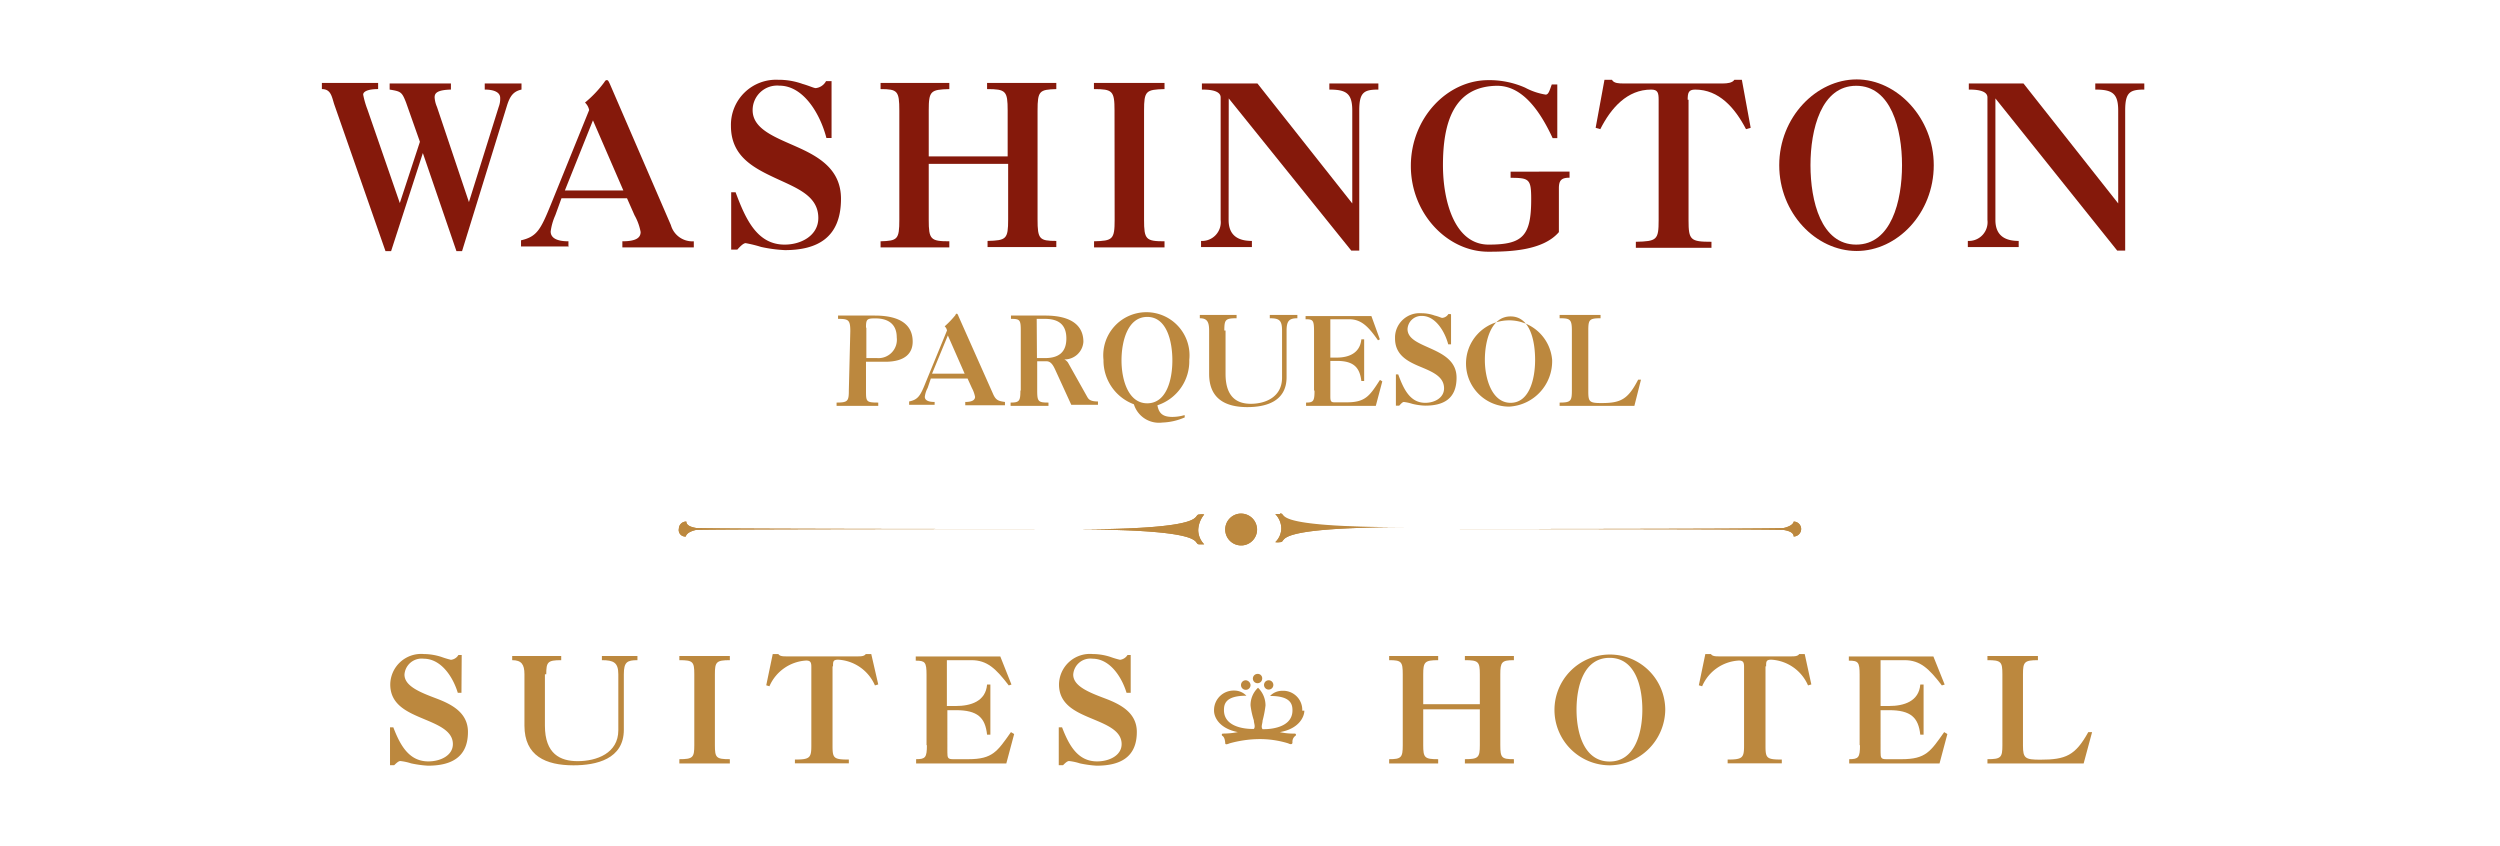 <svg xmlns="http://www.w3.org/2000/svg" xmlns:xlink="http://www.w3.org/1999/xlink" width="204" height="69" viewBox="0 0 204 69">
  <defs>
    <clipPath id="clip-path">
      <rect id="Rectangle_1" data-name="Rectangle 1" width="185.59" height="183.3" transform="translate(9.94 -100.37)" fill="none"/>
    </clipPath>
    <clipPath id="clip-Custom_Size_1">
      <rect width="204" height="69"/>
    </clipPath>
  </defs>
  <g id="Custom_Size_1" data-name="Custom Size – 1" clip-path="url(#clip-Custom_Size_1)">
    <rect width="204" height="69" fill="rgba(255,255,255,0)"/>
    <g id="after_scroll_logo-01" data-name="after scroll logo-01" transform="translate(-0.735 -0.63)" clip-path="url(#clip-path)">
      <g id="Artboard_2" data-name="Artboard 2">
        <path id="Path_2" data-name="Path 2" d="M38.41,54.08h-.27a.8.8,0,0,1-.61.39,7.32,7.32,0,0,1-.76-.23A4.73,4.73,0,0,0,35.32,54a2.52,2.52,0,0,0-2.74,2.48c0,1.6,1.3,2.21,2.55,2.74s2.56,1,2.56,2.13c0,.92-1,1.41-2,1.41-1.57,0-2.29-1.29-2.86-2.78h-.27v3.09h.34c.16-.15.35-.34.5-.34a4.46,4.46,0,0,1,.88.19,9,9,0,0,0,1.37.19c1.86,0,3.27-.65,3.27-2.75,0-1.56-1.29-2.25-2.59-2.74s-2.59-1-2.59-1.94a1.4,1.4,0,0,1,1.56-1.3c1.45,0,2.41,1.52,2.79,2.78h.3Z" fill="#bc883e"/>
        <path id="Path_3" data-name="Path 3" d="M45.31,55.65c0-1,.11-1.15,1.22-1.15v-.34h-4v.34c.76,0,1,.35,1,1.15v4.19c0,2.48,1.75,3.24,4,3.24,1.86,0,4.11-.5,4.11-2.9V55.65c0-1,.27-1.15,1.11-1.15v-.34h-2.9v.34c.95,0,1.34.19,1.34,1.15v4.57c0,1.87-1.76,2.52-3.32,2.52-1.41,0-2.67-.58-2.67-2.9V55.65Z" fill="#bc883e"/>
        <path id="Path_4" data-name="Path 4" d="M57.39,61.44c0,1-.11,1.14-1.22,1.14v.35h4.12v-.35c-1.11,0-1.22-.11-1.22-1.14V55.65c0-1,.11-1.15,1.22-1.15v-.34H56.17v.34c1.11,0,1.22.12,1.22,1.15Z" fill="#bc883e"/>
        <path id="Path_5" data-name="Path 5" d="M68.71,55c0-.38,0-.54.42-.54a3.48,3.48,0,0,1,3,2.1l.27-.08L71.83,54h-.45c-.12.19-.42.19-.65.19H64.9c-.23,0-.54,0-.65-.19h-.46l-.53,2.55.26.08a3.49,3.49,0,0,1,3-2.1c.38,0,.42.19.42.54v6.4c0,1-.12,1.14-1.34,1.14v.31H70v-.31c-1.25,0-1.33-.11-1.33-1.14V55Z" fill="#bc883e"/>
        <path id="Path_6" data-name="Path 6" d="M76.37,61.44c0,1-.12,1.14-.88,1.14v.35h7.36l.64-2.4-.26-.16c-1.11,1.57-1.49,2.21-3.47,2.21H78.5c-.42,0-.46-.11-.46-.57V58.58h.69c1.79,0,2.4.61,2.55,2h.27V56.49h-.27c-.11,1.37-1.33,1.75-2.55,1.75H78V54.5h2c1.29,0,2,.69,3.05,2.06l.22-.07-.91-2.29h-6.9v.34c.76,0,.88.12.88,1.15v5.75Z" fill="#bc883e"/>
        <path id="Path_7" data-name="Path 7" d="M93,54.08h-.26a.84.84,0,0,1-.61.39,6.821,6.821,0,0,1-.77-.23A4.67,4.67,0,0,0,89.9,54a2.52,2.52,0,0,0-2.75,2.48c0,1.6,1.3,2.21,2.56,2.74s2.55,1,2.55,2.13c0,.92-1,1.41-2,1.41-1.57,0-2.29-1.29-2.86-2.78h-.27v3.09h.35c.15-.15.34-.34.49-.34a4.46,4.46,0,0,1,.88.19,9,9,0,0,0,1.37.19c1.87,0,3.28-.65,3.28-2.75,0-1.56-1.3-2.25-2.6-2.74s-2.59-1-2.59-1.94a1.4,1.4,0,0,1,1.57-1.3c1.44,0,2.4,1.52,2.78,2.78H93Z" fill="#bc883e"/>
        <path id="Path_8" data-name="Path 8" d="M121.49,58.51v2.93c0,1-.12,1.14-1.22,1.14v.35h4v-.35c-1,0-1.11-.11-1.11-1.14V55.65c0-1,.12-1.15,1.11-1.15v-.34h-4v.34c1.1,0,1.22.12,1.22,1.15v2.44h-4.62V55.65c0-1,.12-1.15,1.22-1.15v-.34h-4v.34c1,0,1.11.12,1.11,1.15v5.79c0,1-.12,1.14-1.11,1.14v.35h4v-.35c-1.1,0-1.22-.11-1.22-1.14V58.51Z" fill="#bc883e"/>
        <path id="Path_9" data-name="Path 9" d="M136.62,58.54a4.52,4.52,0,1,0-4.5,4.54,4.59,4.59,0,0,0,4.5-4.54m-1.87,0c0,1.91-.61,4.23-2.67,4.23s-2.7-2.28-2.7-4.23.61-4.23,2.7-4.23,2.67,2.33,2.67,4.23" fill="#bc883e"/>
        <path id="Path_10" data-name="Path 10" d="M144.85,55c0-.38,0-.54.42-.54a3.48,3.48,0,0,1,3,2.1l.27-.08L148,54h-.45c-.12.19-.42.19-.65.19H141c-.23,0-.54,0-.65-.19h-.46l-.53,2.55.27.08a3.46,3.46,0,0,1,3-2.1c.38,0,.42.19.42.54v6.4c0,1-.12,1.14-1.34,1.14v.31h4.42v-.31c-1.25,0-1.33-.11-1.33-1.14V55Z" fill="#bc883e"/>
        <path id="Path_11" data-name="Path 11" d="M152.51,61.44c0,1-.12,1.14-.88,1.14v.35H159l.64-2.4-.26-.16c-1.11,1.57-1.49,2.21-3.47,2.21h-1.26c-.42,0-.46-.11-.46-.57V58.58h.69c1.79,0,2.4.61,2.55,2h.27V56.49h-.27c-.11,1.37-1.33,1.75-2.55,1.75h-.69V54.5h1.95c1.29,0,2,.69,3.05,2.06l.23-.07-.92-2.29h-6.9v.34c.77,0,.88.12.88,1.15v5.75Z" fill="#bc883e"/>
        <path id="Path_12" data-name="Path 12" d="M164.13,61.44c0,1-.11,1.14-1.22,1.14v.35h7.85l.69-2.56h-.31c-1.06,1.91-1.83,2.25-3.92,2.25-1.22,0-1.41-.11-1.41-1.14V55.65c0-1,.11-1.15,1.22-1.15v-.34h-4.12v.34c1.11,0,1.22.12,1.22,1.15Z" fill="#bc883e"/>
        <path id="Path_13" data-name="Path 13" d="M104.64,56.52a.38.38,0,1,1-.38-.38.38.38,0,0,1,.38.38" fill="#bc883e"/>
        <path id="Path_14" data-name="Path 14" d="M102.78,56.52a.39.39,0,1,1-.38-.38.43.43,0,0,1,.38.38" fill="#bc883e"/>
        <path id="Path_15" data-name="Path 15" d="M103.73,56a.38.38,0,1,1-.38-.38.357.357,0,0,1,.38.38" fill="#bc883e"/>
        <path id="Path_16" data-name="Path 16" d="M107,58.62A1.56,1.56,0,0,0,105.54,57h-.17a1.37,1.37,0,0,0-1,.42c1.71,0,1.83.69,1.83,1.18,0,1.6-2.33,1.53-2.33,1.53h-.11c-.15-.19,0-.46,0-.69A8.579,8.579,0,0,0,104,58.2a2,2,0,0,0-.61-1.45h0a1.94,1.94,0,0,0-.61,1.45,6.5,6.5,0,0,0,.27,1.22c0,.23.15.5,0,.69h-.12s-2.32.07-2.32-1.53c0-.49.11-1.18,1.83-1.18a1.37,1.37,0,0,0-1-.42,1.6,1.6,0,0,0-1.64,1.56v.08c0,.53.42,1.45,1.94,1.75a6.23,6.23,0,0,1-1.22.12.1.1,0,0,0-.03.19c.11.07.19.23.22.53,0,.12,0,.23.35.08a9.28,9.28,0,0,1,2.4-.35,7.84,7.84,0,0,1,2.4.35c.3.15.34,0,.34-.08a.59.59,0,0,1,.23-.53.1.1,0,0,0-.04-.19,5,5,0,0,1-1.22-.12c1.53-.26,2-1.22,2-1.75" fill="#bc883e"/>
        <path id="Path_17" data-name="Path 17" d="M27,7.4v.5c.72,0,.8.57,1,1.22l4.19,12h.46l2.59-8,2.74,8h.46L42.11,9.23c.23-.72.49-1.14,1.18-1.29v-.5h-3v.5c.76,0,1.26.22,1.26.68a1.84,1.84,0,0,1-.12.73L39,17.12h0L36.39,9.35a2.29,2.29,0,0,1-.19-.77c0-.3.12-.61,1.33-.64v-.5h-5v.5c.92.15,1,.19,1.34,1.06L35,12.2l-1.64,5h0L30.71,9.54a7,7,0,0,1-.34-1.19c0-.22.31-.45,1.22-.45V7.4Z" fill="#85190b"/>
        <path id="Path_18" data-name="Path 18" d="M49.12,10.45l2.48,5.72H46.83Zm-2,10.37v-.5c-1,0-1.45-.3-1.45-.8a4.72,4.72,0,0,1,.38-1.33l.5-1.38H51.9l.61,1.38a4.42,4.42,0,0,1,.5,1.37c0,.46-.35.76-1.49.76v.5h5.83v-.5A1.82,1.82,0,0,1,55.48,19L50.53,7.55c-.15-.34-.19-.38-.27-.38s-.11,0-.23.19A9.21,9.21,0,0,1,48.47,9a1.15,1.15,0,0,1,.34.61l-3.12,7.7c-.84,2.06-1.14,2.63-2.44,2.93v.5h3.89Z" fill="#85190b"/>
        <path id="Path_19" data-name="Path 19" d="M68.52,7.25h-.38a1.09,1.09,0,0,1-.84.57c-.15,0-.54-.19-1.07-.34a5.79,5.79,0,0,0-2-.34,3.68,3.68,0,0,0-3.85,3.77c0,2.44,1.79,3.39,3.58,4.23s3.55,1.45,3.55,3.28c0,1.41-1.37,2.17-2.75,2.17-2.21,0-3.16-2-4-4.27H60.4V21h.5c.19-.22.49-.53.68-.53a10.531,10.531,0,0,1,1.26.31,11.59,11.59,0,0,0,1.94.26c2.63,0,4.58-1,4.58-4.19,0-2.4-1.8-3.43-3.59-4.23s-3.62-1.45-3.62-3a2,2,0,0,1,2.18-2c2,0,3.35,2.36,3.84,4.27h.42V7.25Z" fill="#85190b"/>
        <path id="Path_20" data-name="Path 20" d="M83,14v4.54c0,1.6-.15,1.71-1.68,1.75v.5h5.61v-.5c-1.38,0-1.53-.15-1.53-1.75V9.65c0-1.6.15-1.71,1.53-1.75V7.4H81.28v.5c1.53,0,1.68.15,1.68,1.75v3.74H76.52V9.65c0-1.6.15-1.71,1.68-1.75V7.4H72.59v.5c1.38,0,1.53.15,1.53,1.75v8.92c0,1.6-.15,1.71-1.53,1.75v.5H78.2v-.5c-1.53,0-1.68-.15-1.68-1.75V14Z" fill="#85190b"/>
        <path id="Path_21" data-name="Path 21" d="M91.69,18.57c0,1.6-.16,1.71-1.68,1.75v.5h5.75v-.5c-1.52,0-1.67-.15-1.67-1.75V9.65c0-1.6.15-1.71,1.67-1.75V7.4H90v.5c1.52,0,1.68.15,1.68,1.75Z" fill="#85190b"/>
        <path id="Path_22" data-name="Path 22" d="M101,8.66h0l10,12.42h.65V9.65c0-1.49.38-1.71,1.56-1.71v-.5h-4v.5c1.37,0,1.87.3,1.87,1.71v7.58l-7.74-9.79H98.81v.5c.38,0,1.53,0,1.53.64v10a1.53,1.53,0,0,1-1.6,1.71v.5h4.15v-.5c-1.1,0-1.9-.42-1.9-1.71Z" fill="#85190b"/>
        <path id="Path_23" data-name="Path 23" d="M124,14.64v.5c1.53,0,1.68.11,1.68,1.75,0,3-.69,3.7-3.47,3.7s-3.73-3.55-3.73-6.48c0-3.47.87-6.44,4.42-6.48,1.9,0,3.35,1.72,4.53,4.27h.38V7.52h-.45c-.19.53-.27.83-.5.83a5.36,5.36,0,0,1-1.68-.57,7.21,7.21,0,0,0-3-.61c-3.35,0-6.32,3.09-6.32,7s3,7,6.32,7c1.72,0,4.46-.08,5.76-1.6V16c0-.64.19-.87.87-.87v-.5Z" fill="#85190b"/>
        <path id="Path_24" data-name="Path 24" d="M138.45,8.77c0-.57.07-.83.61-.83,1.94,0,3.24,1.48,4.15,3.23l.38-.11-.72-3.92h-.61c-.16.26-.61.3-.92.3h-8.15c-.31,0-.77,0-.92-.3h-.61l-.72,3.92.38.11c.88-1.75,2.21-3.23,4.15-3.23.54,0,.61.26.61.83v9.84c0,1.6-.15,1.71-1.86,1.75v.49h6.17v-.49c-1.72,0-1.87-.15-1.87-1.75V8.77Z" fill="#85190b"/>
        <path id="Path_25" data-name="Path 25" d="M158.53,14.11c0-3.85-3-7-6.29-7s-6.32,3.08-6.32,7,3,7,6.32,7,6.29-3.08,6.29-7m-2.59,0c0,2.93-.88,6.48-3.74,6.48s-3.73-3.55-3.73-6.48.88-6.48,3.73-6.48,3.74,3.54,3.74,6.48" fill="#85190b"/>
        <path id="Path_26" data-name="Path 26" d="M163.56,8.66h0l9.94,12.42h.65V9.65c0-1.49.38-1.71,1.56-1.71v-.5h-4v.5c1.38,0,1.87.3,1.87,1.71v7.58l-7.73-9.79h-4.46v.5c.38,0,1.52,0,1.52.64v10a1.53,1.53,0,0,1-1.6,1.71v.5h4.15v-.5c-1.1,0-1.9-.42-1.9-1.71Z" fill="#85190b"/>
        <path id="Path_27" data-name="Path 27" d="M129,32.48c0,.87-.08,1-1,1v.27h6.1l.54-2.14h-.23c-.84,1.61-1.41,1.91-3,1.91-1,0-1.07-.11-1.07-1V27.6c0-.88.08-1,1-1v-.27H128v.27c.84,0,1,.07,1,1ZM127.39,30a3.52,3.52,0,1,0-3.5,3.81,3.71,3.71,0,0,0,3.5-3.81M126,30c0,1.6-.49,3.5-2,3.5s-2.1-1.94-2.1-3.5.5-3.55,2.1-3.55,2,2,2,3.55m-6.89-3.74h-.19a.65.65,0,0,1-.5.31c-.08,0-.3-.12-.61-.19a3.18,3.18,0,0,0-1.1-.19,2,2,0,0,0-2.14,1.9v.16c0,1.33,1,1.86,2,2.28s2,.8,2,1.79c0,.77-.77,1.18-1.53,1.18-1.22,0-1.75-1.06-2.21-2.32h-.19v2.55h.27c.11-.11.26-.3.38-.3a3.93,3.93,0,0,1,.68.15,4.84,4.84,0,0,0,1.07.15c1.45,0,2.55-.53,2.55-2.28,0-1.3-1-1.87-2-2.33s-2-.8-2-1.64a1.13,1.13,0,0,1,1.18-1.07h0c1.11,0,1.87,1.29,2.14,2.32h.23V26.3ZM108,32.48c0,.87-.08,1-.69,1v.27H113l.53-2-.19-.12c-.84,1.3-1.18,1.83-2.71,1.83h-1c-.3,0-.34-.11-.34-.5V30.08h.53c1.37,0,1.87.53,2,1.64h.23v-3.4h-.23c-.11,1.15-1.06,1.49-2,1.49h-.53V26.68h1.52c1,0,1.57.58,2.37,1.72l.15-.08-.69-1.9h-5.37v.26c.61,0,.69.08.69,1v4.84Zm-7.36-4.88c0-.88.08-1,1-1v-.27h-3v.27c.57,0,.76.26.76,1v3.54c0,2.06,1.37,2.71,3.12,2.71,1.45,0,3.2-.42,3.2-2.44V27.6c0-.8.23-1,.88-1v-.27h-2.25v.27c.76,0,1,.15,1,1v3.85c0,1.56-1.33,2.13-2.55,2.13-1.07,0-2.06-.49-2.06-2.44V27.6ZM97.4,34.5a3.57,3.57,0,0,1-1,.15c-.76,0-1.1-.27-1.22-.95a3.78,3.78,0,0,0,2.6-3.7,3.52,3.52,0,1,0-7,0,3.81,3.81,0,0,0,2.48,3.62,2.14,2.14,0,0,0,2.32,1.49,4.94,4.94,0,0,0,1.83-.42Zm-1-4.46c0,1.6-.49,3.5-2.05,3.5s-2.1-1.94-2.1-3.5.5-3.55,2.1-3.55,2.05,2,2.05,3.55M84,32.48c0,.87-.08,1-.8,1v.27h3.09v-.27c-.84,0-.92-.08-.92-1V30.11h.76c.35,0,.54.31.73.73l1.29,2.82h2.18v-.27c-.65,0-.77-.19-.88-.38l-1.56-2.78a.74.74,0,0,0-.31-.27h0a1.54,1.54,0,0,0,1.56-1.44c0-1.3-.95-2.14-3.12-2.14H83.23v.27c.72,0,.8.07.8.95v4.92Zm1.33-5.83H86c1.14,0,1.75.49,1.75,1.6s-.61,1.6-1.75,1.6h-.65ZM78.08,28l1.37,3.12H76.79ZM77,33.7v-.27c-.54,0-.8-.15-.8-.42a2,2,0,0,1,.23-.72l.26-.77h3l.35.77a2.58,2.58,0,0,1,.26.72c0,.23-.19.42-.8.42v.27h3.24v-.27c-.57-.08-.76-.15-1-.72l-2.78-6.25c-.07-.19-.11-.23-.15-.23s-.08,0-.11.11a7.661,7.661,0,0,1-.88.92.58.58,0,0,1,.19.34l-1.72,4.19c-.45,1.14-.64,1.45-1.37,1.6v.27H77Zm-5.6-6.33c0-.69.07-.76.76-.76,1,0,1.75.42,1.75,1.56a1.5,1.5,0,0,1-1.6,1.68h-.88V27.37ZM70,32.48c0,.87-.07,1-1,1v.27h3.4v-.27c-1,0-1-.08-1-1V30.15h1.56c1.75,0,2.25-.8,2.25-1.64,0-1.41-1.07-2.13-3.09-2.13h-3v.27c.84,0,1,.07,1,1Z" fill="#bc883e"/>
        <g id="Group_1" data-name="Group 1">
          <path id="Path_28" data-name="Path 28" d="M56.7,44.41s0-.35.84-.54c2-.07,29.84-.07,30.68-.07-.8,0-28.12,0-30.64-.08-.5-.08-.84-.23-.84-.53h0a.59.59,0,0,0-.61.58h0a.53.53,0,0,0,.57.64Z" fill="#bc883e"/>
          <path id="Path_29" data-name="Path 29" d="M56.7,44.41s0-.35.84-.54c2-.07,29.84-.07,30.68-.07-.8,0-28.12,0-30.64-.08-.5-.08-.84-.23-.84-.53h0a.59.59,0,0,0-.61.58h0a.53.53,0,0,0,.57.64Z" fill="#bc883e"/>
          <path id="Path_30" data-name="Path 30" d="M147.1,43.19s0,.34-.84.53c-2,.08-29.84.08-30.64.08.8,0,28.12,0,30.64.07.49.08.84.23.84.54h0a.62.62,0,0,0,.61-.61.61.61,0,0,0-.61-.61Z" fill="#bc883e"/>
          <path id="Path_31" data-name="Path 31" d="M147.1,43.19s0,.34-.84.53c-2,.08-29.84.08-30.64.08.8,0,28.12,0,30.64.07.49.08.84.23.84.54h0a.62.62,0,0,0,.61-.61.61.61,0,0,0-.61-.61Z" fill="#bc883e"/>
          <path id="Path_32" data-name="Path 32" d="M103.31,43.76a1.3,1.3,0,1,1-1.37-1.22H102a1.3,1.3,0,0,1,1.3,1.22" fill="#bc883e"/>
          <path id="Path_33" data-name="Path 33" d="M103.31,43.76a1.3,1.3,0,1,1-1.37-1.22H102A1.3,1.3,0,0,1,103.31,43.76Z" fill="#bc883e"/>
          <path id="Path_34" data-name="Path 34" d="M105.18,42.58h-.38a1.72,1.72,0,0,1,.49,1.15,1.59,1.59,0,0,1-.49,1.14,1.2,1.2,0,0,0,.38,0c.72,0-1.3-1.22,10.4-1.22-11.7,0-9.68-1.14-10.4-1.14" fill="#bc883e"/>
          <path id="Path_35" data-name="Path 35" d="M105.18,42.58h-.38a1.72,1.72,0,0,1,.49,1.15,1.59,1.59,0,0,1-.49,1.14,1.2,1.2,0,0,0,.38,0c.72,0-1.3-1.22,10.4-1.22C103.88,43.76,105.9,42.58,105.18,42.58Z" fill="#bc883e"/>
          <path id="Path_36" data-name="Path 36" d="M99,42.61a1.2,1.2,0,0,0-.38,0c-.72,0,1.3,1.22-10.4,1.22,11.7,0,9.68,1.22,10.4,1.22H99a1.7,1.7,0,0,1-.49-1.15A2.12,2.12,0,0,1,99,42.61" fill="#bc883e"/>
          <path id="Path_37" data-name="Path 37" d="M99,42.61a1.2,1.2,0,0,0-.38,0c-.72,0,1.3,1.22-10.4,1.22,11.7,0,9.68,1.22,10.4,1.22H99a1.7,1.7,0,0,1-.49-1.15A2.12,2.12,0,0,1,99,42.61Z" fill="#bc883e"/>
        </g>
      </g>
    </g>
  </g>
</svg>
